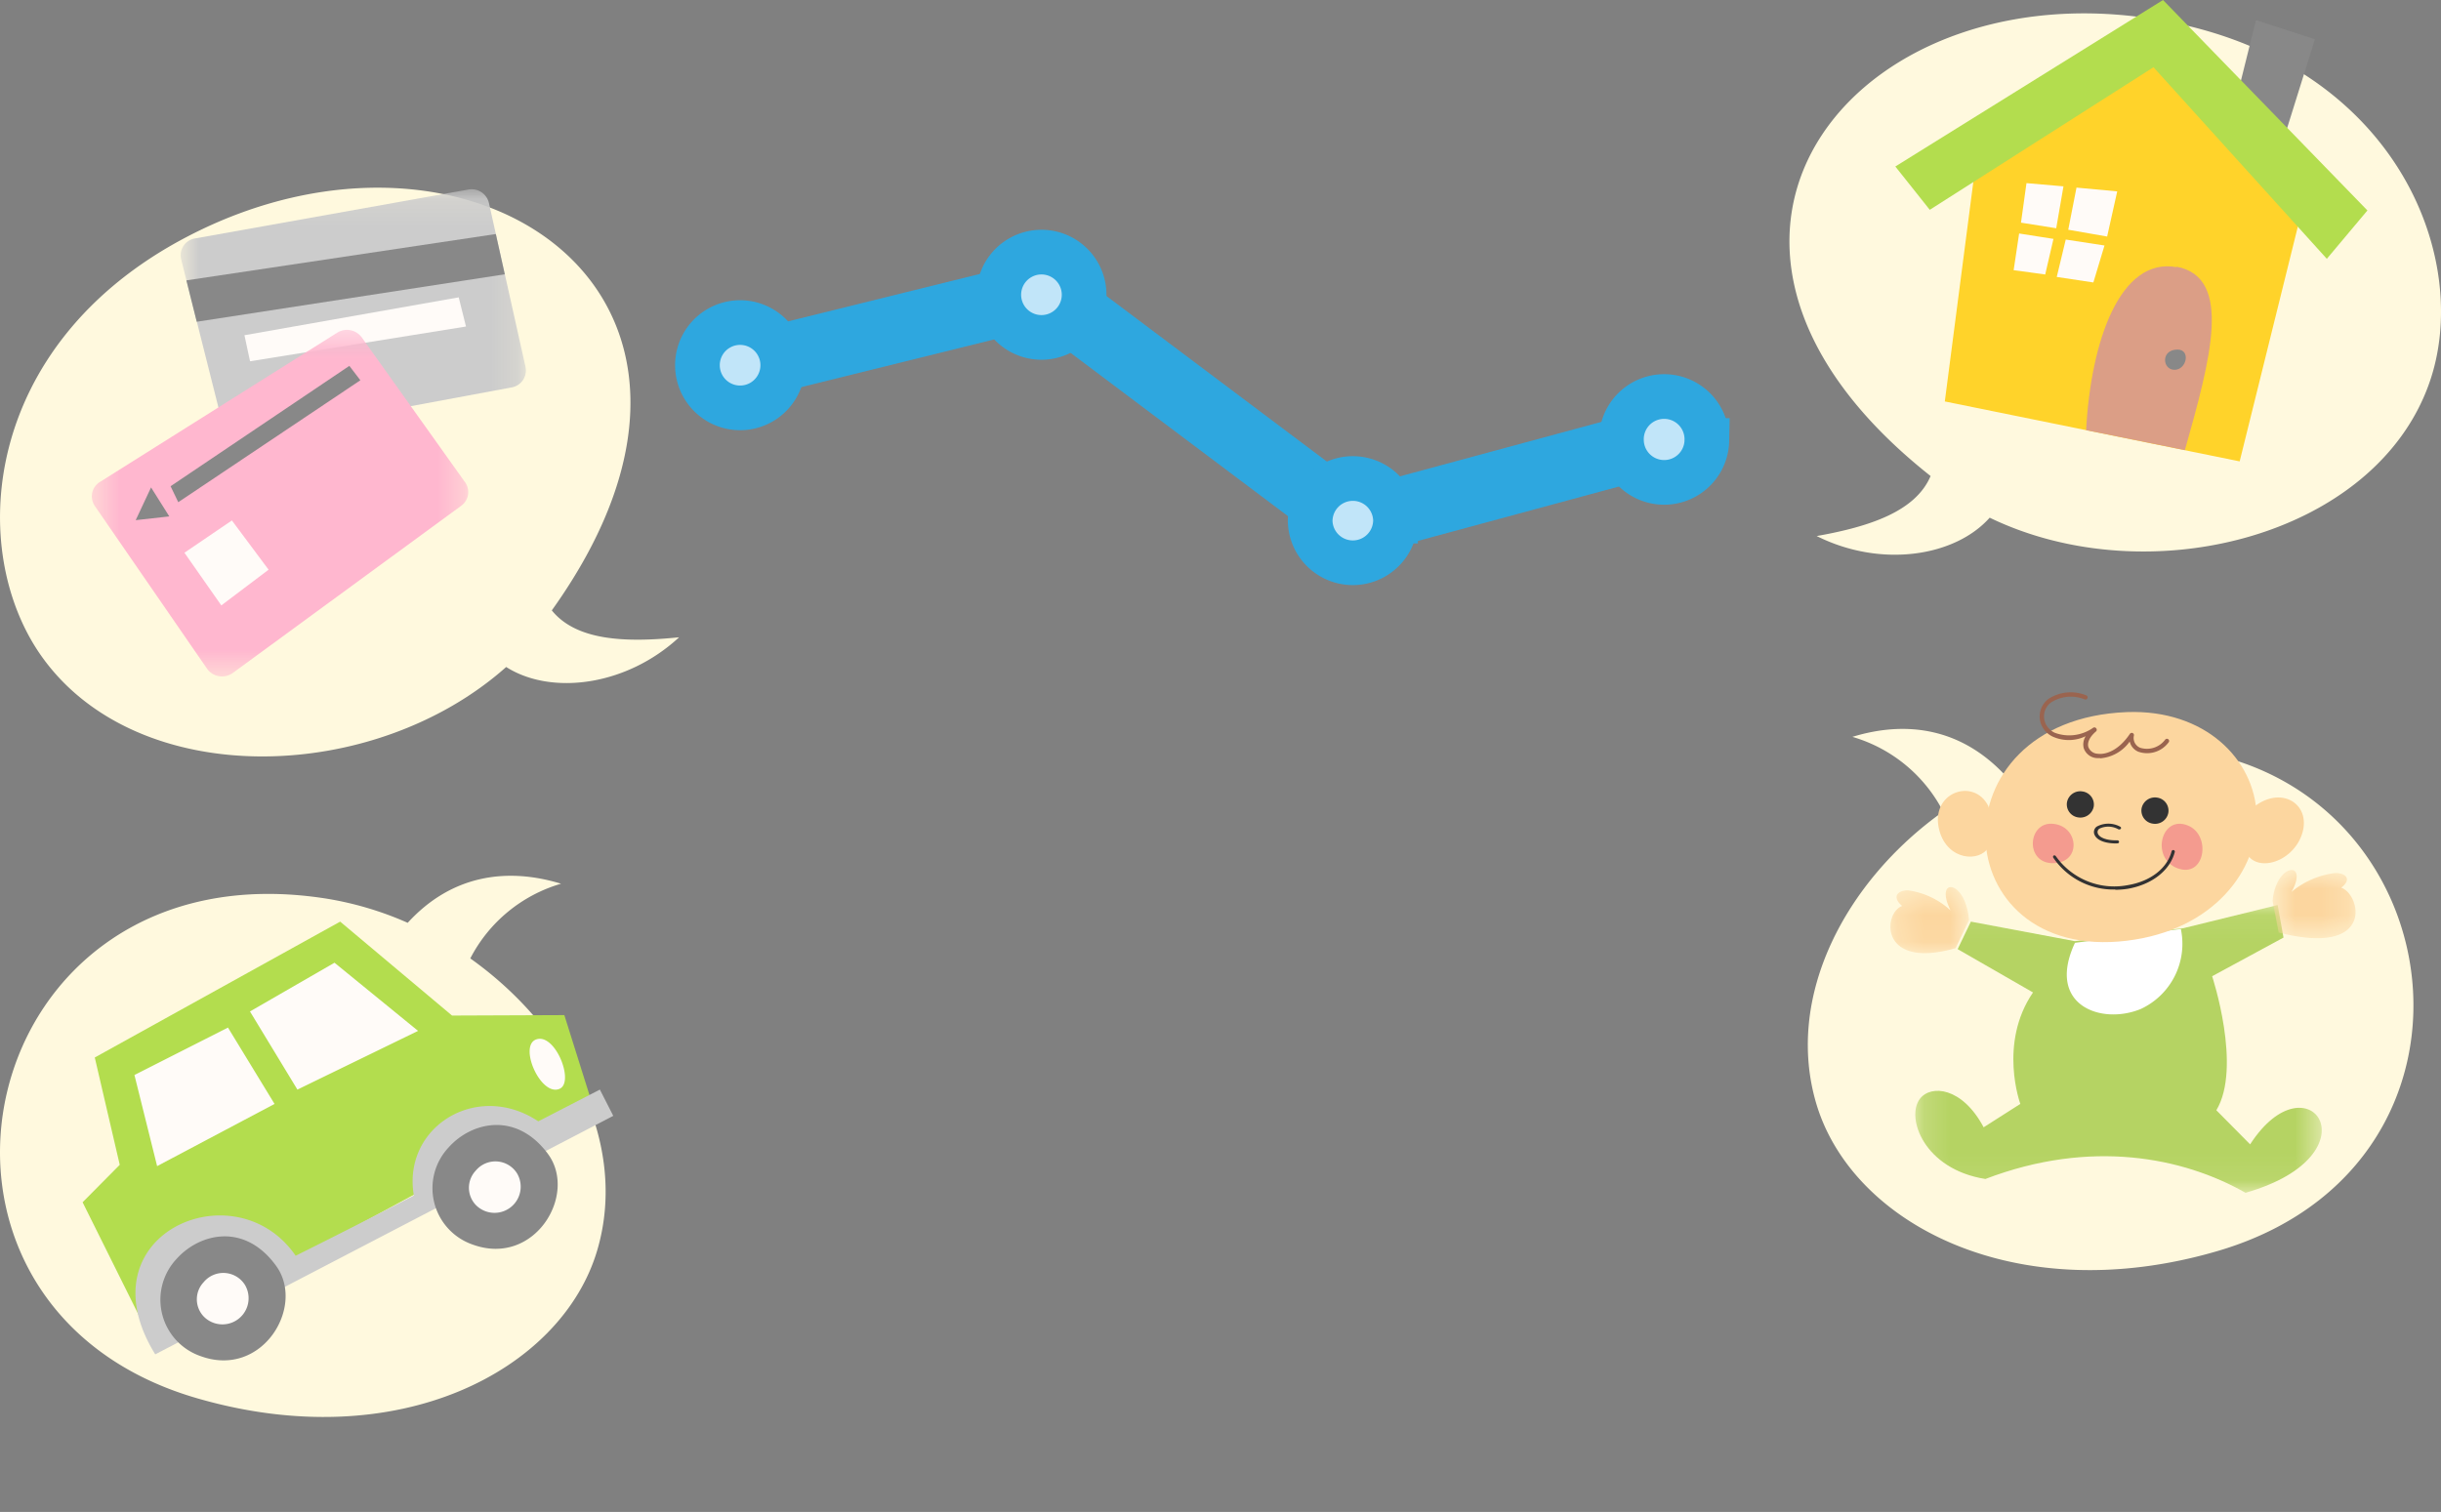 <svg xmlns="http://www.w3.org/2000/svg" width="92" height="57" fill="none"><rect width="100%" height="100%" fill="#808080" stroke="none"/><path stroke="#2EA7DF" stroke-width="2.526" d="m27.8 13.887 11.608-2.871 11.61 8.723 11.608-3.14"/><path fill="#C1E5F9" d="M29.315 13.859a1.517 1.517 0 0 0-2.098-1.395 1.514 1.514 0 0 0 .587 2.913 1.515 1.515 0 0 0 1.511-1.518Z"/><path stroke="#2EA7DF" stroke-width="1.684" d="M29.502 13.765a1.608 1.608 0 1 0-3.216.008 1.608 1.608 0 0 0 3.216-.008Z" clip-rule="evenodd"/><path fill="#C1E5F9" d="M41.05 11.206a1.529 1.529 0 1 0-1.514 1.325 1.431 1.431 0 0 0 1.514-1.325Z"/><path stroke="#2EA7DF" stroke-width="1.684" d="M40.86 11.11a1.608 1.608 0 1 0-3.216.006 1.608 1.608 0 0 0 3.216-.007Z" clip-rule="evenodd"/><path fill="#C1E5F9" d="M52.405 19.929a1.526 1.526 0 1 0-1.515 1.328 1.432 1.432 0 0 0 1.515-1.328Z"/><path stroke="#2EA7DF" stroke-width="1.684" d="M52.596 19.645a1.608 1.608 0 1 0-3.216.007 1.608 1.608 0 0 0 3.215-.007Z" clip-rule="evenodd"/><path fill="#C1E5F9" d="M64.14 16.896a1.525 1.525 0 1 0-1.515 1.328 1.432 1.432 0 0 0 1.515-1.328Z"/><path stroke="#2EA7DF" stroke-width="1.684" d="M64.33 16.608a1.61 1.61 0 1 0-3.218.015 1.61 1.61 0 0 0 3.219-.015Z" clip-rule="evenodd"/><path fill="#FFF9DE" d="M21.146 33.317c-2.075-.636-4.15-.311-5.78 1.474a12.487 12.487 0 0 0-3.022-.906C-1.076 31.73-4.777 49.14 7.387 52.703c7.61 2.227 13.783-1.038 15.122-5.565 1.193-4.043-1.107-8.394-4.784-11.005a5.618 5.618 0 0 1 3.42-2.816Zm52.09-2.722a5.618 5.618 0 0 0-3.42-2.815c2.075-.636 4.133-.311 5.78 1.473a12.481 12.481 0 0 1 3.022-.906c13.42-2.155 17.12 15.256 4.957 18.819-7.61 2.227-13.783-1.038-15.122-5.565-1.193-4.04 1.107-8.39 4.784-11.006Zm-52.44-7.581C29.367 11.03 17.684 3.33 7.004 8.95c-7.671 4.036-8.3 11.784-5.42 15.816 3.618 5.06 12.507 4.818 17.494.38 1.692 1.077 4.521.727 6.517-1.12-2.051.211-3.878.121-4.797-1.013Zm51.967-5.067c-11.49-9.09-2.49-19.545 9.241-17.075 8.426 1.777 11.179 8.992 9.55 13.582-2.044 5.783-10.584 7.955-16.564 5.063-1.314 1.477-4.109 1.902-6.52.692 2.014-.356 3.73-.934 4.293-2.262Z"/><path fill="#FFD32A" d="m74.465 6.157-1.166 8.978 11.113 2.259 2.286-9.231-5.551-6.406-6.682 4.4Z"/><path fill="#888" d="m84.37 3.4.657-2.642 2.22.722-1.134 3.629L84.37 3.4Z"/><path fill="#B3DD4E" d="m81.524 0-10.09 6.277 1.298 1.633 8.432-5.375 6.533 7.222 1.53-1.823L81.523 0Z"/><path fill="#DB9E86" d="M82.032 10.071c-2.127-.383-3.23 2.788-3.407 6.147l3.722.753c.968-3.434 1.819-6.516-.315-6.917"/><path fill="#888" d="M82.074 13.178c-.647 0-.578.764-.118.764.46 0 .616-.758.118-.764Z"/><path fill="#FFFBF8" d="m76.377 6.904-.207 1.49 1.328.211.273-1.58-1.394-.121Zm1.885.169-.311 1.588 1.466.256.38-1.702-1.535-.142ZM76.1 8.803l1.294.203-.311 1.342-1.19-.162.207-1.384Zm1.757.228-.339 1.41 1.38.208.419-1.394-1.46-.224Z"/><path fill="#B3DD4E" d="m12.82 34.746-9.248 5.122.941 4.046-1.4 1.412 2.545 5.118 16.602-9.023-.99-3.151-4.233.017-4.216-3.541Z"/><path fill="#CCC" d="m22.609 41.078-2.321 1.197c-2.314-1.546-5.136.221-4.69 2.798a264.522 264.522 0 0 1-4.455 2.269c-2.279-3.317-8.09-.806-5.292 3.718l17.263-8.992-.505-.99Z"/><path fill="#888" d="M20.651 43.503c1.134 1.529-.505 4.264-2.83 3.42a2.248 2.248 0 0 1-.909-3.669c.858-.958 2.542-1.366 3.74.249Z"/><path fill="#FFFBF8" d="M19.489 44.24a.986.986 0 0 1-1.57 1.173.94.94 0 0 1 .01-1.277.962.962 0 0 1 1.56.104Z"/><path fill="#888" d="M10.396 47.709c1.135 1.528-.505 4.264-2.829 3.42a2.249 2.249 0 0 1-.91-3.67c.858-.957 2.543-1.383 3.74.25Z"/><path fill="#FFFBF8" d="M9.234 48.445a.986.986 0 0 1-1.57 1.173.94.94 0 0 1 .01-1.277.962.962 0 0 1 1.56.104Zm6.523-9.58-3.15-2.57-3.186 1.837 1.788 2.946 4.548-2.213Zm-5.41 2.753L8.592 38.74l-3.525 1.788.855 3.435 4.427-2.345Zm9.854-2.428c-.66.252.18 2.158.886 1.86.581-.245-.166-2.133-.886-1.86Z"/><mask id="a" width="14" height="10" x="6" y="7" maskUnits="userSpaceOnUse" style="mask-type:luminance"><path fill="#CCC" d="M6.806 7.139h13.015v9.373H6.806V7.139Z"/></mask><g mask="url(#a)"><path fill="#CCC" d="m6.827 9.777 1.567 6.226a.667.667 0 0 0 .774.484l10.113-1.881a.648.648 0 0 0 .526-.771l-1.383-6.198a.67.67 0 0 0-.785-.488L7.353 8.989a.643.643 0 0 0-.526.788Z"/></g><path fill="#888" d="m7.415 12.13 11.61-1.789-.338-1.518L7.024 10.57l.391 1.56Z"/><path fill="#FFFBF8" d="m9.213 12.638.211.982 8.139-1.31-.274-1.1-8.076 1.428Z"/><mask id="b" width="15" height="14" x="3" y="12" maskUnits="userSpaceOnUse" style="mask-type:luminance"><path fill="#FFB7CF" d="M3.458 12.434h14.188v13.074H3.458V12.434Z"/></mask><g mask="url(#b)"><path fill="#FFB7CF" d="M3.572 19.074 7.81 25.22a.692.692 0 0 0 .958.156l8.616-6.309a.636.636 0 0 0 .145-.885l-3.898-5.468a.691.691 0 0 0-.913-.177l-8.955 5.635a.636.636 0 0 0-.19.902Z"/></g><path fill="#888" d="m5.693 18.376.688 1.093-1.266.141.578-1.234Zm.736-.045.29.602 6.863-4.597-.415-.543-6.738 4.538Z"/><path fill="#FFFBF8" d="m6.951 20.838 1.39 1.986 1.782-1.346-1.383-1.857-1.789 1.217Z"/><mask id="c" width="16" height="11" x="72" y="34" maskUnits="userSpaceOnUse" style="mask-type:luminance"><path fill="#B5D363" d="M72.175 34.088h15.322v10.85H72.175v-10.85Z"/></mask><g mask="url(#c)"><path fill="#B5D363" d="m78.196 35.482-3.915-.736-.498 1.037 2.84 1.633c-1.315 1.92-.478 4.202-.478 4.202l-1.383.882c-.802-1.515-1.989-1.622-2.404-1.072-.536.709.156 2.656 2.47 3.02 3.974-1.52 7.463-.814 9.805.521 5.029-1.442 2.373-5.226.173-1.826l-1.273-1.286c.975-1.623-.159-5.053-.159-5.053l2.69-1.457-.22-1.227-3.56.875-4.088.487Z"/></g><path fill="#fff" d="M78.204 35.545c-1.1 2.352.989 3.112 2.483 2.493a2.708 2.708 0 0 0 1.508-3.015l-3.991.522Z"/><mask id="d" width="4" height="4" x="85" y="32" maskUnits="userSpaceOnUse" style="mask-type:luminance"><path fill="#FCD69F" d="M85.653 32.802h3.127v2.573h-3.127v-2.573Z"/></mask><g mask="url(#d)"><path fill="#FCD69F" d="M85.653 33.97c.125-1.448 1.384-1.542.713-.345a3.148 3.148 0 0 1 1.65-.712c.408 0 .63.238.224.553.75.26 1.266 2.615-2.358 1.691l-.229-1.186Z"/></g><mask id="e" width="4" height="3" x="71" y="33" maskUnits="userSpaceOnUse" style="mask-type:luminance"><path fill="#FCD69F" d="M71.248 33.445h2.96v2.49h-2.96v-2.49Z"/></mask><g mask="url(#e)"><path fill="#FCD69F" d="M74.209 34.687c-.121-1.54-1.328-1.636-.692-.363a2.961 2.961 0 0 0-1.608-.758c-.398 0-.616.253-.218.588-.733.277-.855 2.421 2.016 1.591l.502-1.058Z"/></g><path fill="#FCD69F" d="M80.164 35.465c3.262-.394 4.967-2.667 4.888-4.749-.08-2.082-1.94-3.977-4.888-3.87-7.346.29-6.882 9.45 0 8.62Z"/><path fill="#FCD69F" d="M84.737 30.613c1.09-1.117 2.421-.367 2.023.837-.398 1.203-2.075 1.553-2.2.346-.124-1.208.177-1.17.177-1.17m-9.795-.231c-.543-1.107-2.238-.523-1.847.92.311 1.138 1.525 1.196 1.847.63.322-.568 0-1.55 0-1.55Z"/><path fill="#F49B8F" d="M82.475 31.128c.875.373.63 1.985-.401 1.608-1.031-.377-.626-2.044.4-1.608Zm-5.157-.073c-.906-.024-.993 1.519.086 1.487 1.08-.03.938-1.456-.086-1.487Z"/><path fill="#333" d="M79.732 33.535a2.74 2.74 0 0 1-2.338-1.19.065.065 0 0 1 0-.086.065.065 0 0 1 .09.02 2.694 2.694 0 0 0 2.694 1.094c.862-.139 1.501-.63 1.668-1.277a.066.066 0 0 1 .075-.048.063.063 0 0 1 .047.052.06.06 0 0 1-.002.024c-.18.692-.857 1.224-1.767 1.383a3.09 3.09 0 0 1-.484.038m.052-1.746c-.419 0-.723-.114-.82-.315a.252.252 0 0 1 .08-.322.927.927 0 0 1 .895.012c.006.005.011.011.014.019a.056.056 0 0 1 0 .046.08.08 0 0 1-.093.027.775.775 0 0 0-.72-.024.156.156 0 0 0-.051.197c.058.121.28.25.726.242a.06.06 0 0 1 .046.014.062.062 0 0 1 .023.042.059.059 0 0 1-.066.058h-.034m-1.864-1.546a.496.496 0 0 0 .425.568.512.512 0 0 0 .584-.412.497.497 0 0 0-.425-.567.509.509 0 0 0-.584.411Zm2.811.236a.497.497 0 0 0 .426.567.508.508 0 0 0 .584-.415.497.497 0 0 0-.425-.567.512.512 0 0 0-.585.415Z"/><path fill="#9A644F" d="M79.137 28.579a.76.76 0 0 1-.128 0 .553.553 0 0 1-.474-.374.578.578 0 0 1 .073-.45 1.473 1.473 0 0 1-1.231.021.858.858 0 0 1-.498-.664.836.836 0 0 1 .314-.754 1.542 1.542 0 0 1 1.429-.145.081.081 0 0 1 .05.04.08.08 0 0 1 .005.064.083.083 0 0 1-.104.052 1.383 1.383 0 0 0-1.276.117.657.657 0 0 0-.119.928c.071.093.165.166.271.214a1.565 1.565 0 0 0 1.446-.194.086.086 0 0 1 .11.024.086.086 0 0 1 0 .111c-.238.2-.345.415-.297.591a.39.39 0 0 0 .346.256c.311.045.8-.124 1.221-.75a.086.086 0 0 1 .1-.031.083.083 0 0 1 .052.09.4.4 0 0 0 .235.466.857.857 0 0 0 .938-.3.083.083 0 0 1 .144.006.083.083 0 0 1-.016.097 1.007 1.007 0 0 1-1.135.346.546.546 0 0 1-.325-.384 1.509 1.509 0 0 1-1.113.633"/></svg>